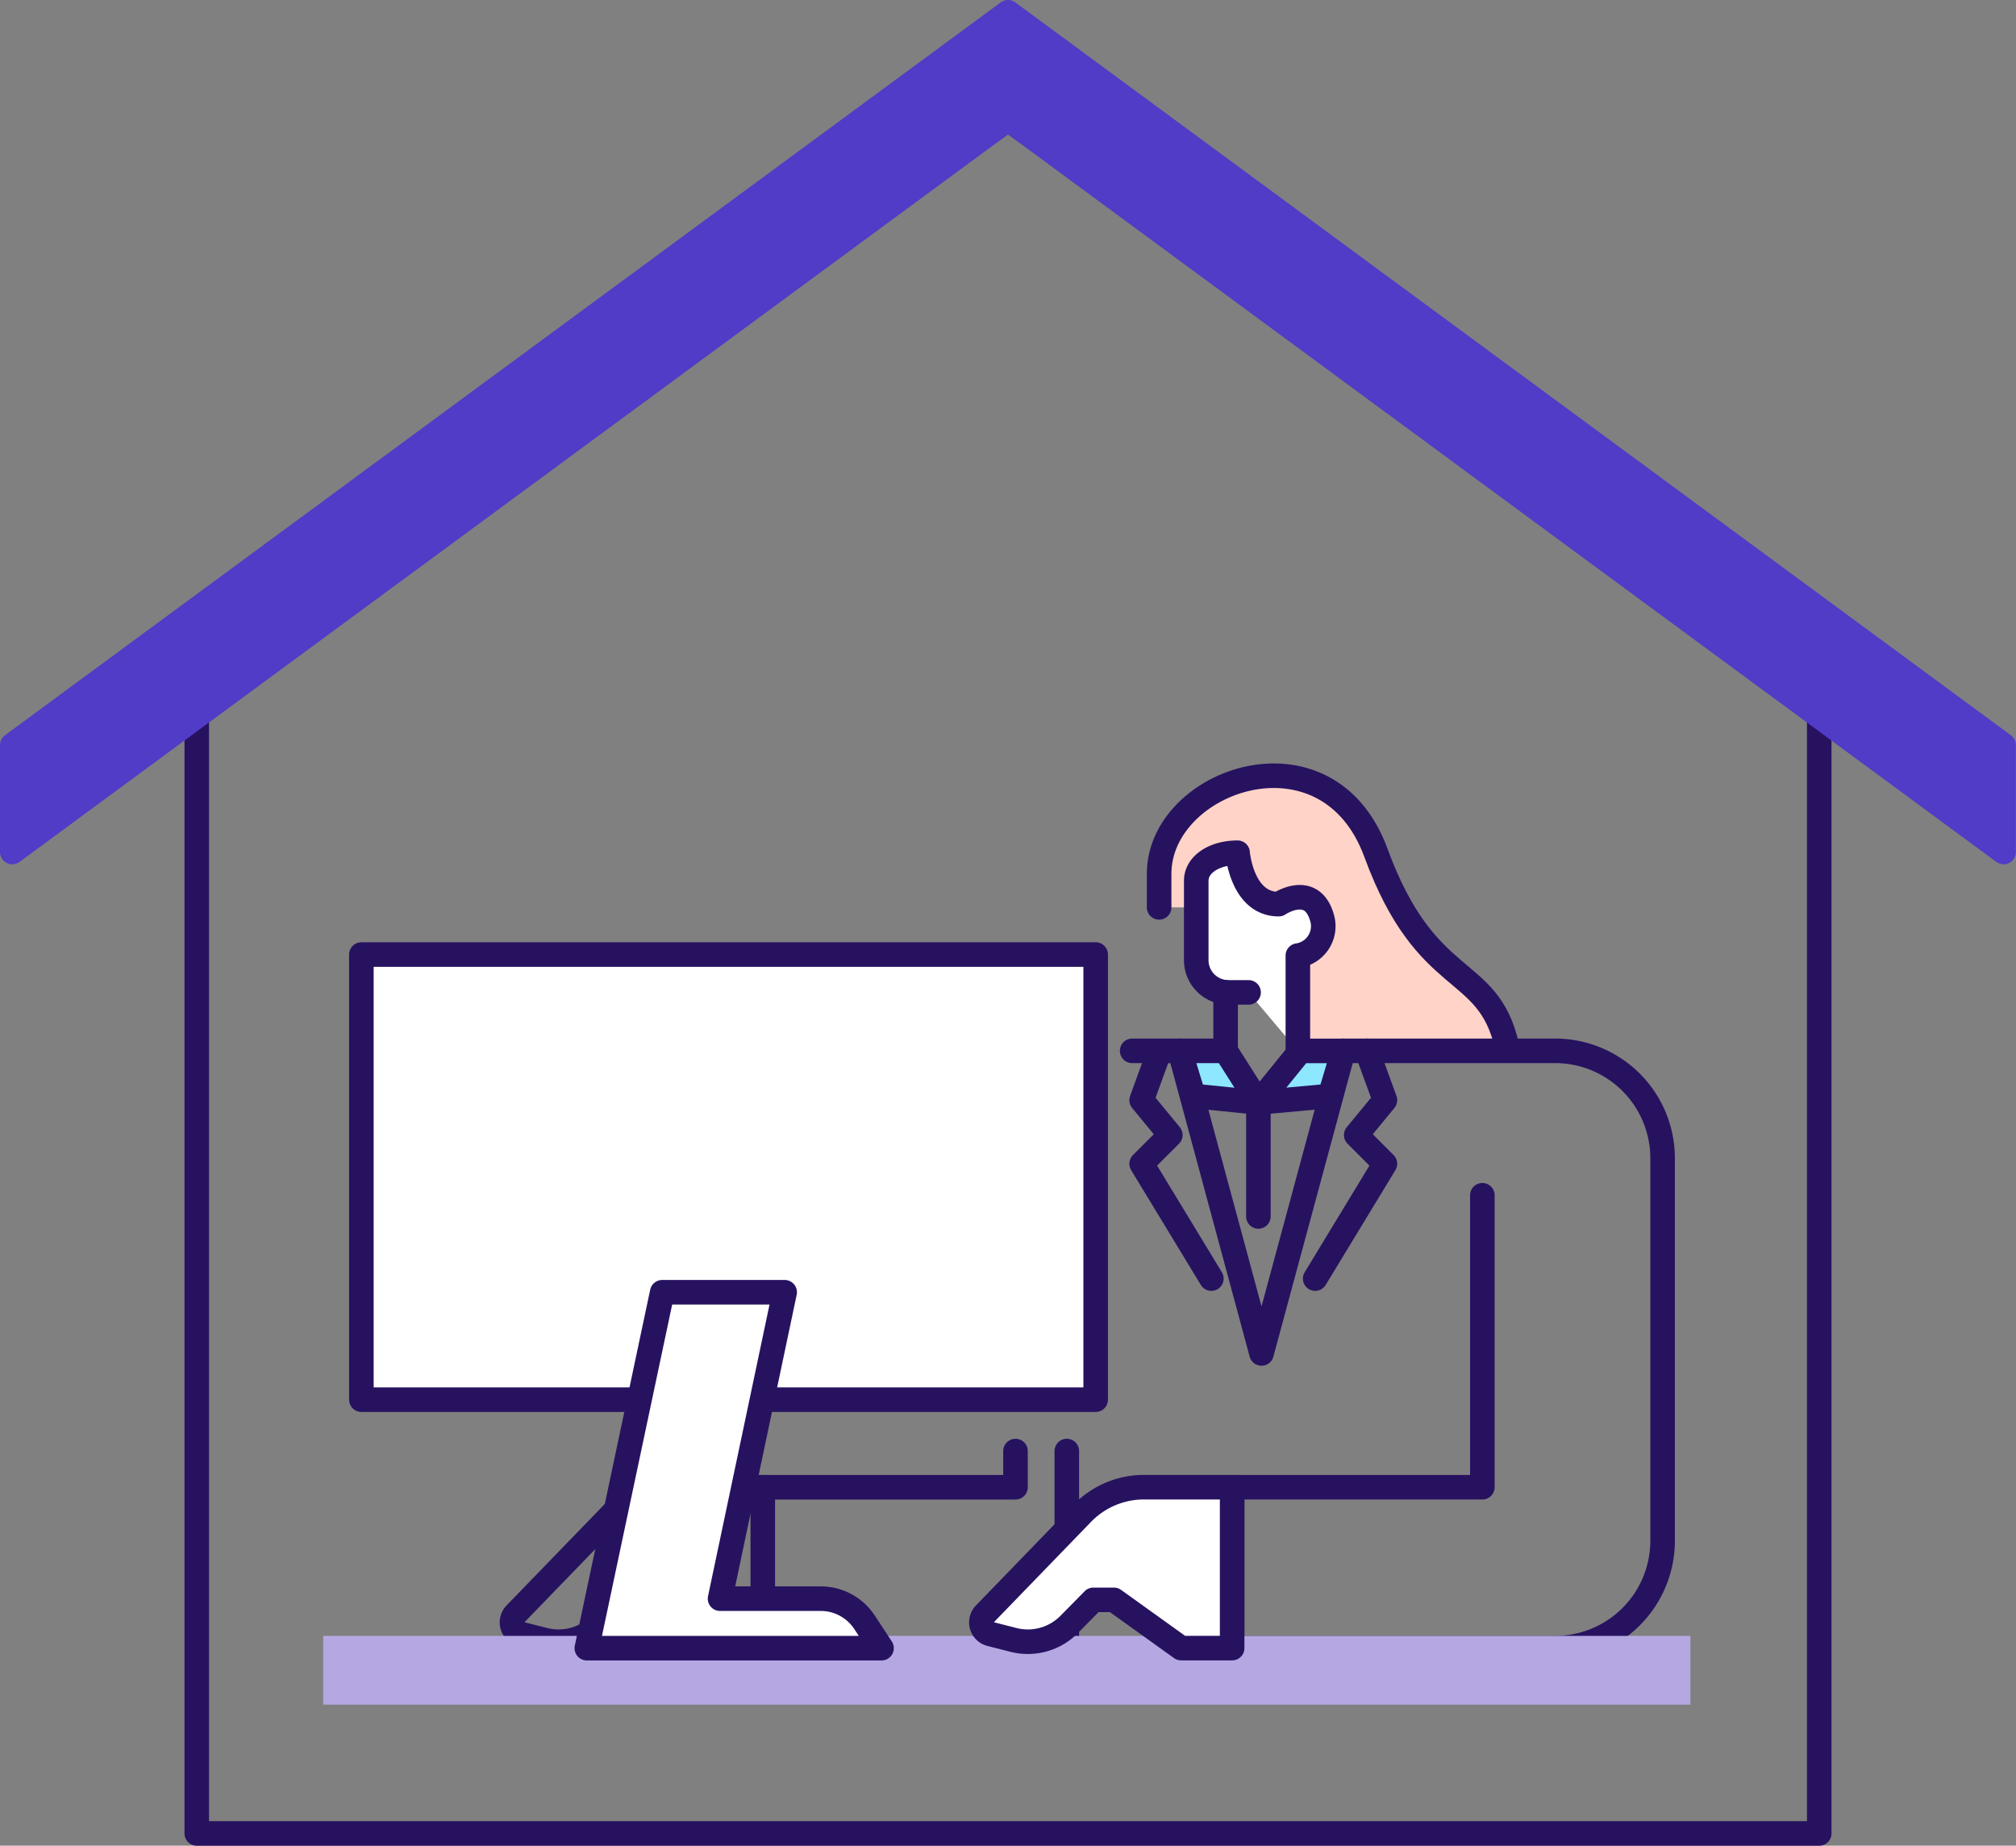 <svg height="75.149" viewBox="0 0 82.09 75.149" width="82.09" xmlns="http://www.w3.org/2000/svg"><rect x="0" y="0" width="82.09" height="75.149" fill="#808080" stroke="none"/><g transform="translate(-756.015 -510.043)"><path d="m796.479 514.557-33.033 23.668v46.131h66.066v-46.131z" fill="none" stroke="#271260" stroke-linecap="round" stroke-linejoin="round" transform="translate(.581 .337)"/><path d="m756.515 540.382 40.545-29.839 40.54 29.839v4.351l-40.54-29.839-40.545 29.839z" fill="#503cc6" stroke="#503cc6" stroke-linecap="round" stroke-linejoin="round"/><path d="m813.759 547.215c-.774-3.4-3.271-2.234-5.331-7.854-1.978-5.4-8.831-2.978-8.828.853v1.368h5.429l-.018 5.633z" fill="#ffd3c7" transform="translate(3.614 5.406)"/><g stroke-linecap="round"><path d="m776.6 569.166a2.368 2.368 0 0 0 2.269-.631l.985-1h.836l2.737 1.964h2.073v-6.552h-3.591a3.5 3.5 0 0 0 -2.514 1.064l-3.97 4.1a.49.49 0 0 0 .231.815z" fill="none" stroke="#271260" stroke-linejoin="round" transform="translate(1.575 7.648)"/><path d="m784.713 563.064h10.287v-1.474" fill="none" stroke="#271260" stroke-linejoin="round" transform="translate(2.365 7.534)"/><path d="m799.455 577.149v-8.026" fill="none" stroke="#271260" stroke-linejoin="round"/><path d="m812.846 552.437v11.887h-10.19v6.552h13.155a4.375 4.375 0 0 0 4.375-4.375v-15.57a4.375 4.375 0 0 0 -4.375-4.375h-8.627l-3.33 12.321-3.329-12.321h-1.938" fill="none" stroke="#271260" stroke-linejoin="round" transform="translate(3.529 6.273)"/><path d="m770.73 548.908h29.9v18.124h-29.9z" fill="#fff" stroke="#271260" stroke-linejoin="round"/><path d="m807.571 546.557.731 2.007-1.169 1.42 1.169 1.169-2.84 4.677" fill="none" stroke="#271260" stroke-linejoin="round" transform="translate(4.106 6.273)"/><path d="m799.673 546.557-.731 2.007 1.169 1.42-1.169 1.169 2.84 4.677" fill="none" stroke="#271260" stroke-linejoin="round" transform="translate(3.559 6.273)"/><path d="m0 0h54.672v1.8h-54.672z" fill="#b5a8e2" stroke="#b5a8e2" transform="translate(769.676 577.149)"/><path d="m803.577 548.659-2.641-.267-.559-1.835h1.865z" fill="#8de7ff" stroke="#271260" stroke-linejoin="round" transform="translate(3.679 6.273)"/><path d="m803.33 548.659 1.708-2.1h1.75l-.55 1.835z" fill="#8de7ff" stroke="#271260" stroke-linejoin="round" transform="translate(3.927 6.273)"/><path d="m807.256 554.932v4.64" fill="none" stroke="#271260" stroke-linejoin="round"/><path d="m803.125 544.8h-.818a1.312 1.312 0 0 1 -1.313-1.313v-3.228c0-.67.735-1.145 1.684-1.145 0 0 .167 2.093 1.675 2.093 0 0 1.4-.948 1.786.642a1.209 1.209 0 0 1 -1.007 1.452v3.883" fill="#fff" stroke="#271260" stroke-linejoin="round" transform="translate(3.731 5.649)"/><path d="m790.1 570.116h-12l3.07-14.492h4.986l-2.631 12.476h4.1a2.134 2.134 0 0 1 1.783.962z" fill="#fff" stroke="#271260" stroke-linejoin="round" transform="translate(1.81 7.034)"/><path d="m794.229 569.166a2.368 2.368 0 0 0 2.269-.631l.985-1h.836l2.738 1.964h2.076v-6.552h-3.591a3.5 3.5 0 0 0 -2.513 1.064l-3.97 4.1a.49.49 0 0 0 .232.815z" fill="#fff" stroke="#271260" stroke-linejoin="round" transform="translate(3.054 7.648)"/><path d="m805.921 552.83v-2.385" fill="none" stroke="#271260" stroke-linejoin="round"/><path d="m813.759 547.215c-.774-3.4-3.271-2.234-5.331-7.854-1.978-5.4-8.831-2.978-8.828.853v1.368" fill="none" stroke="#271260" stroke-linejoin="round" transform="translate(3.614 5.406)"/></g></g></svg>